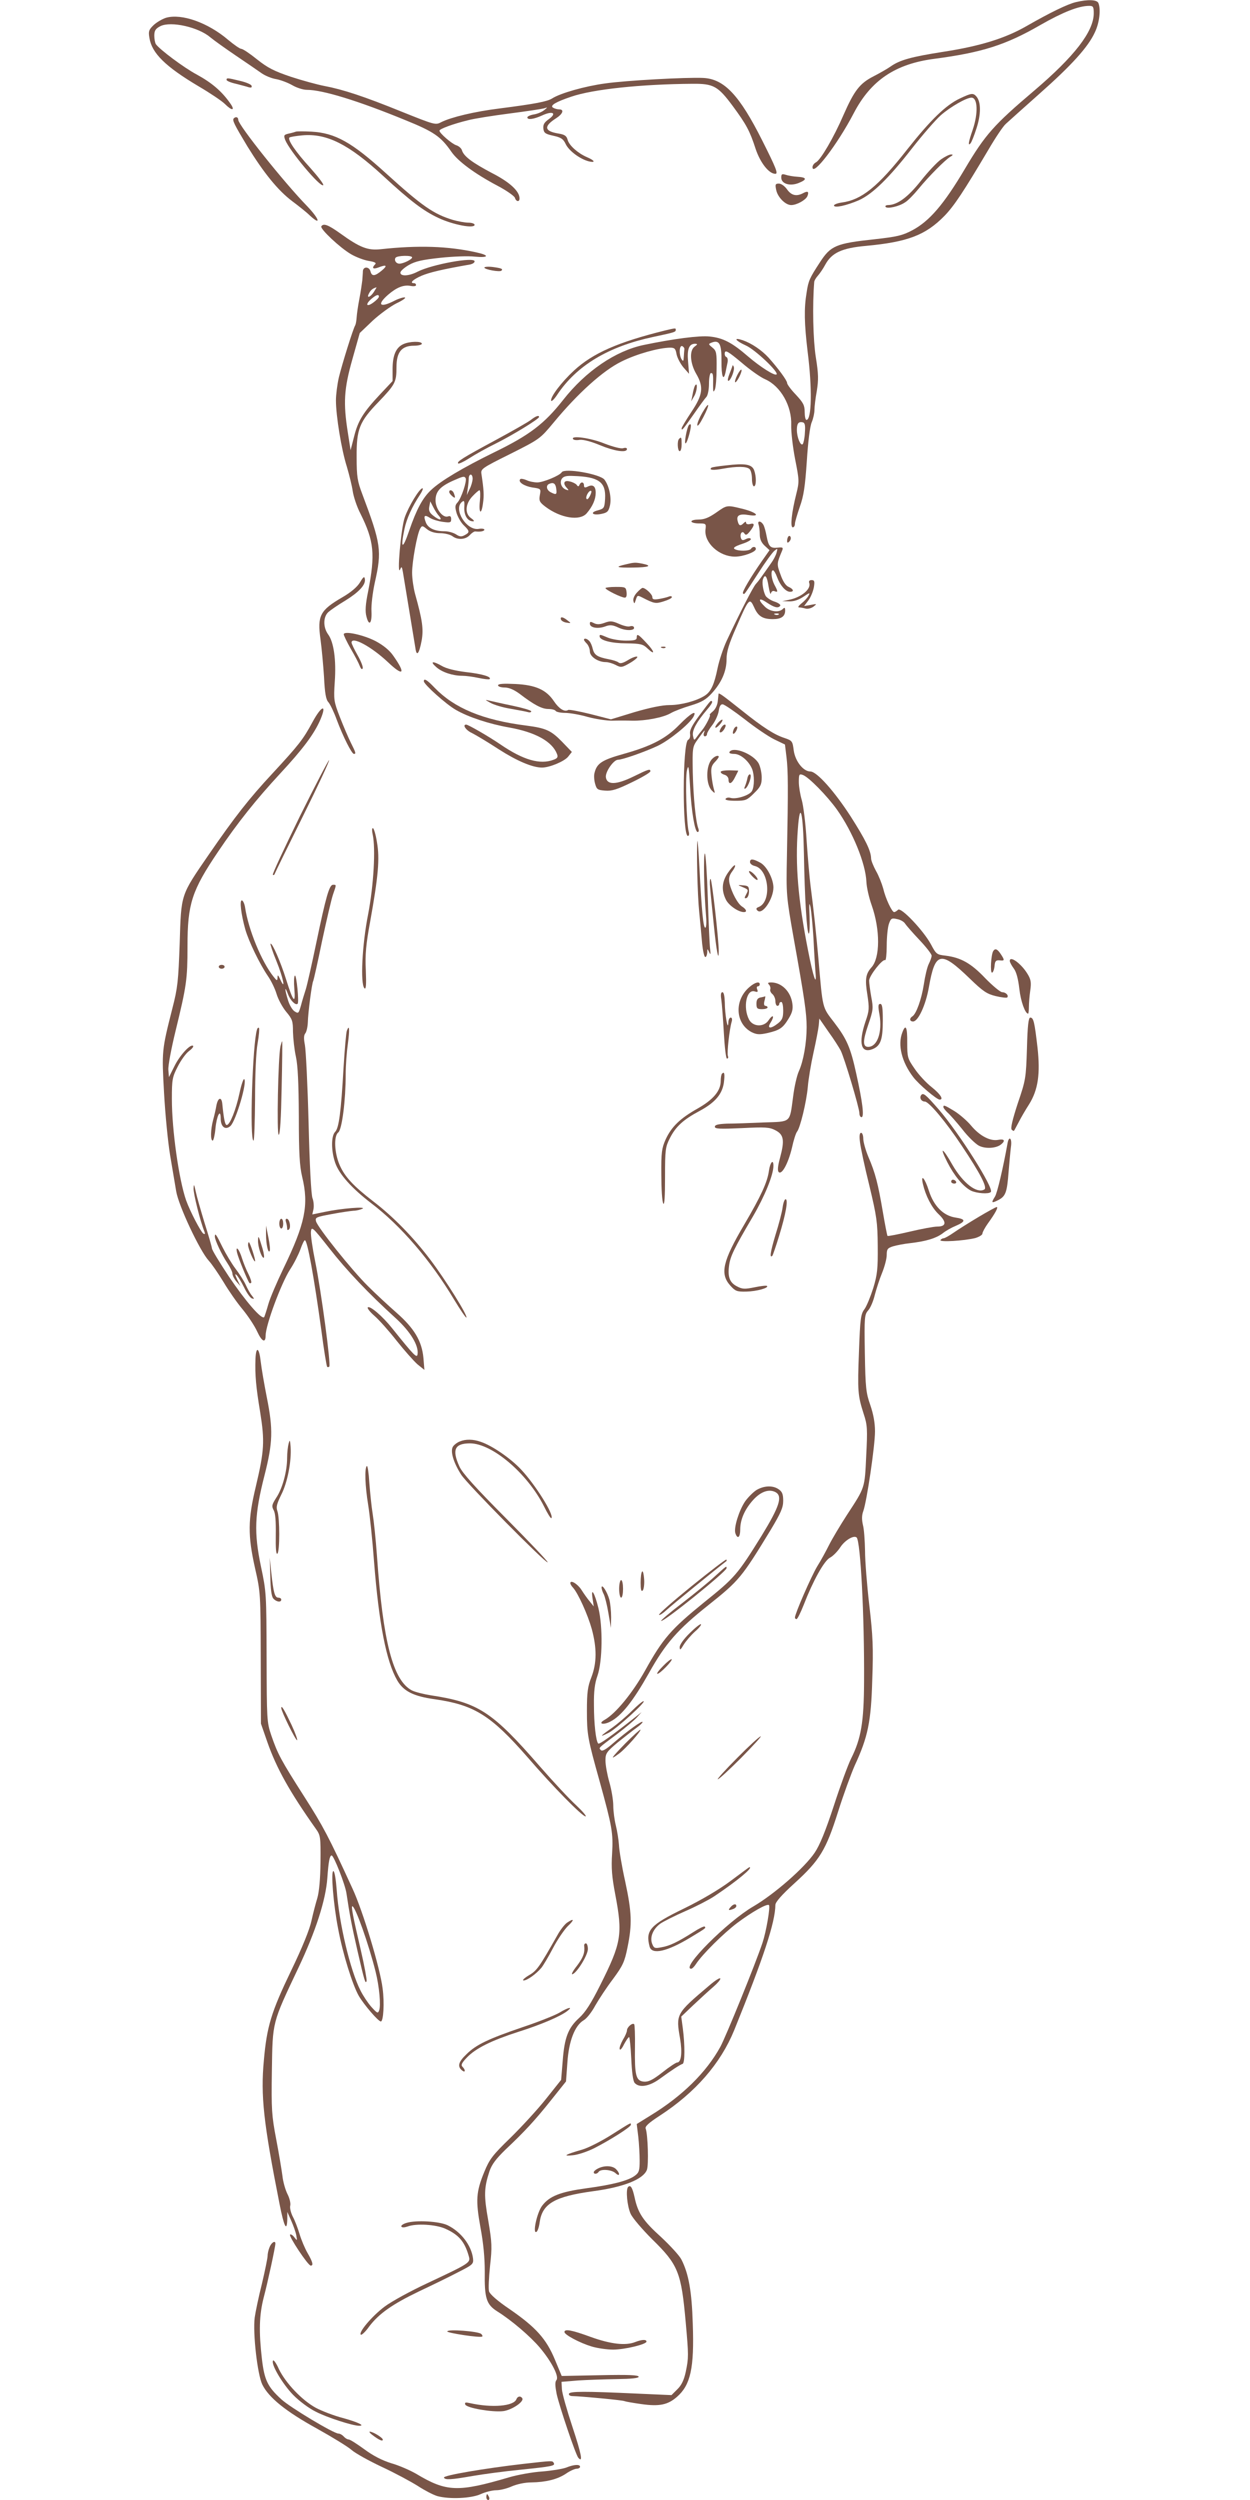 <?xml version="1.0" standalone="no"?>
<!DOCTYPE svg PUBLIC "-//W3C//DTD SVG 20010904//EN"
 "http://www.w3.org/TR/2001/REC-SVG-20010904/DTD/svg10.dtd">
<svg version="1.0" xmlns="http://www.w3.org/2000/svg"
 width="640pt" height="1280pt" viewBox="0 0 640 1280"
 preserveAspectRatio="xMidYMid meet">
<g transform="translate(0,1280) scale(0.1,-0.1)"
fill="#795548" stroke="none">
<path d="M5508 12789 c-42 -10 -131 -53 -253 -123 -108 -62 -236 -102 -424
-131 -166 -26 -224 -42 -272 -76 -17 -12 -56 -34 -87 -50 -70 -36 -98 -72
-153 -197 -50 -116 -117 -230 -141 -243 -10 -5 -18 -16 -18 -25 0 -50 127 115
211 276 88 169 213 253 414 279 243 32 365 71 540 172 117 67 198 99 252 99
20 0 23 -5 23 -38 0 -93 -99 -221 -306 -397 -205 -174 -249 -223 -354 -400
-108 -182 -181 -267 -269 -314 -51 -27 -78 -33 -193 -46 -198 -21 -225 -33
-280 -118 -53 -81 -59 -94 -68 -154 -14 -82 -12 -160 5 -303 24 -188 21 -350
-6 -350 -5 0 -9 18 -9 40 0 35 -7 48 -45 89 -25 26 -45 53 -45 60 0 13 -45 74
-95 130 -35 38 -86 73 -132 89 -51 17 -39 -2 16 -27 46 -20 169 -136 157 -148
-9 -9 -83 38 -146 92 -82 71 -128 95 -196 102 -52 6 -188 -12 -337 -43 -145
-30 -298 -134 -414 -282 -96 -122 -172 -180 -353 -268 -159 -78 -274 -146
-323 -193 -42 -39 -74 -97 -112 -208 -34 -100 -46 -95 -24 9 11 53 39 114 80
176 11 17 17 32 12 32 -15 0 -72 -94 -91 -150 -19 -54 -41 -308 -23 -265 7 17
9 14 14 -15 18 -108 59 -360 64 -389 6 -45 19 -29 32 40 10 58 4 103 -34 239
-8 30 -15 78 -15 108 0 56 25 195 41 225 10 17 11 17 36 -3 16 -13 41 -20 67
-20 23 0 51 -7 62 -15 27 -21 68 -18 89 5 10 11 23 20 29 19 24 -3 46 1 46 9
0 5 -14 7 -30 4 -62 -9 -130 101 -85 138 12 10 14 5 12 -30 -1 -41 19 -71 47
-69 6 0 1 7 -12 16 -33 23 -30 73 7 112 16 17 32 31 36 31 4 0 5 -25 2 -55 -7
-65 8 -75 16 -11 6 39 4 70 -8 149 -4 26 1 30 148 103 151 76 152 77 222 161
124 150 253 266 347 312 78 39 190 70 249 71 23 0 28 -5 33 -34 4 -19 20 -49
35 -67 l29 -33 -5 62 c-6 65 5 92 36 92 14 -1 13 -3 -3 -15 -27 -20 -23 -84 8
-138 40 -68 35 -108 -24 -196 -27 -41 -50 -79 -50 -84 0 -15 7 -6 66 78 27 39
54 76 61 83 7 8 13 37 13 68 0 30 5 54 10 54 11 0 12 -7 11 -65 0 -32 1 -36 9
-20 5 11 9 60 9 108 1 80 -1 91 -21 107 -22 18 -22 19 -4 26 39 15 51 -7 50
-95 -1 -78 10 -107 21 -56 3 14 7 36 10 49 3 13 0 26 -6 28 -6 2 -10 12 -8 22
3 15 18 6 84 -49 44 -38 99 -77 123 -87 79 -35 137 -137 133 -235 -1 -34 8
-112 20 -174 21 -107 22 -114 6 -178 -24 -95 -32 -171 -18 -171 6 0 11 8 11
18 0 9 12 49 25 87 20 56 27 103 36 235 6 96 16 178 25 198 8 19 14 47 14 63
0 16 5 59 12 97 9 57 9 86 -5 173 -14 88 -18 268 -8 387 1 6 9 20 19 31 9 10
27 36 38 57 33 60 85 84 207 95 215 20 306 55 403 154 50 52 97 123 225 339
35 60 75 120 89 132 14 13 91 82 172 154 165 146 250 240 284 315 23 48 31
116 18 149 -7 18 -54 20 -116 5z m-2004 -1777 c-1 -7 -2 -24 -3 -39 -1 -22 -3
-25 -11 -13 -14 22 -13 73 3 68 6 -3 12 -10 11 -16z m617 -427 c-1 -28 -7 -54
-11 -59 -11 -11 -30 35 -30 73 0 32 8 43 29 39 12 -2 15 -15 12 -53z m-1701
-237 c-1 -13 -7 -36 -16 -53 l-14 -30 5 34 c3 18 5 42 5 52 0 11 5 19 10 19 6
0 10 -10 10 -22z m-36 4 c8 -13 -22 -103 -41 -124 -14 -15 -14 -24 -5 -56 7
-21 23 -49 37 -62 30 -29 31 -36 4 -50 -16 -9 -26 -8 -44 4 -14 9 -40 16 -59
16 -51 0 -85 16 -96 46 -13 34 -7 41 22 22 13 -8 42 -17 66 -20 37 -5 42 -4
42 14 0 14 -5 18 -16 14 -26 -10 -64 38 -64 82 0 45 23 71 90 101 52 23 57 24
64 13z m-136 -194 c20 -24 1 -23 -30 2 -19 15 -24 26 -20 46 l5 27 15 -29 c8
-16 21 -37 30 -46z"/>
<path d="M2300 10281 c0 -5 7 -14 15 -21 16 -14 18 -10 9 14 -6 17 -24 22 -24
7z"/>
<path d="M850 12709 c-19 -6 -48 -23 -63 -37 -25 -24 -28 -32 -22 -66 12 -78
82 -147 252 -248 58 -34 119 -75 134 -90 38 -38 55 -35 27 4 -42 60 -93 104
-170 146 -69 37 -191 129 -210 156 -4 6 -8 26 -8 43 0 26 6 36 31 49 54 27
196 -5 257 -58 18 -15 77 -57 130 -93 53 -36 112 -76 130 -89 18 -13 51 -27
75 -31 23 -4 60 -18 83 -31 22 -13 56 -24 75 -24 81 0 263 -56 504 -155 146
-59 182 -84 236 -162 34 -49 119 -112 236 -174 46 -24 85 -52 89 -61 6 -21 24
-24 24 -4 0 37 -49 83 -143 131 -100 53 -143 85 -152 116 -3 10 -16 21 -28 25
-22 6 -87 62 -87 75 0 9 71 35 145 53 33 9 130 24 215 35 85 11 164 23 175 26
20 7 20 6 1 -9 -11 -9 -34 -19 -53 -22 -18 -3 -33 -10 -33 -15 0 -14 32 -10
76 10 54 25 77 12 34 -19 -24 -17 -30 -28 -28 -49 3 -22 10 -27 51 -36 40 -9
51 -16 64 -44 17 -34 72 -75 117 -87 37 -9 32 4 -8 21 -47 20 -93 61 -100 90
-5 19 -15 26 -45 31 -75 12 -79 37 -13 79 34 22 42 45 15 45 -10 0 -24 4 -32
9 -16 11 14 29 94 56 111 38 356 64 621 66 107 1 130 -12 205 -113 70 -95 88
-128 118 -221 24 -71 68 -127 101 -127 15 0 4 29 -67 170 -117 233 -195 316
-303 321 -86 4 -395 -13 -500 -28 -105 -14 -231 -50 -273 -77 -25 -16 -88 -28
-267 -51 -130 -16 -251 -45 -302 -71 -28 -15 -34 -13 -201 54 -192 78 -301
114 -397 132 -36 7 -113 28 -171 47 -86 29 -119 46 -173 89 -37 30 -73 54 -81
54 -7 0 -37 21 -67 46 -103 88 -238 136 -318 113z"/>
<path d="M1160 12391 c0 -5 21 -14 48 -20 26 -7 55 -14 66 -18 12 -3 17 -1 14
8 -2 7 -29 18 -59 25 -66 16 -69 16 -69 5z"/>
<path d="M4915 12296 c-71 -33 -150 -109 -270 -261 -150 -191 -234 -259 -336
-272 -21 -3 -39 -10 -39 -15 0 -15 66 0 128 27 70 32 153 113 272 266 54 69
120 145 147 169 49 43 131 90 157 90 32 0 35 -80 6 -165 -22 -63 -25 -85 -11
-69 5 5 19 40 31 78 23 71 23 133 0 161 -17 20 -26 19 -85 -9z"/>
<path d="M1197 12194 c-9 -9 2 -31 70 -144 84 -136 156 -225 229 -280 32 -24
74 -57 91 -74 59 -54 48 -17 -13 47 -120 123 -354 417 -354 443 0 14 -12 19
-23 8z"/>
<path d="M1515 12126 c-5 -2 -22 -7 -37 -10 -25 -6 -26 -9 -18 -32 22 -56 181
-246 195 -232 4 4 -26 43 -66 88 -75 82 -118 145 -107 156 4 3 33 8 66 11 125
11 237 -45 414 -208 141 -130 206 -179 283 -215 74 -35 185 -56 185 -35 0 6
-15 11 -32 11 -18 0 -54 7 -79 14 -99 30 -158 71 -342 238 -176 160 -260 207
-382 214 -38 2 -74 2 -80 0z"/>
<path d="M4818 11984 c-20 -14 -67 -64 -104 -111 -66 -83 -119 -122 -167 -123
-10 0 -16 -4 -13 -9 8 -12 70 2 100 23 14 8 44 39 68 68 54 66 137 149 163
165 15 9 16 12 5 12 -8 1 -32 -11 -52 -25z"/>
<path d="M4000 11891 c0 -32 44 -46 89 -28 45 18 42 29 -6 32 -21 1 -48 6 -60
10 -19 6 -23 4 -23 -14z"/>
<path d="M3974 11828 c7 -37 47 -78 77 -78 28 0 75 26 83 46 9 23 2 28 -22 15
-34 -18 -60 -12 -82 19 -12 17 -30 30 -42 30 -18 0 -20 -4 -14 -32z"/>
<path d="M1645 11641 c-7 -13 96 -110 153 -143 26 -15 66 -30 90 -34 31 -5 40
-10 33 -17 -19 -19 -12 -27 15 -17 43 17 50 11 19 -15 -36 -30 -51 -31 -58 -5
-6 25 -36 27 -39 3 0 -10 -2 -31 -3 -48 -2 -16 -8 -59 -15 -95 -7 -36 -13 -78
-14 -95 -1 -16 -4 -34 -7 -40 -11 -17 -68 -201 -84 -267 -8 -35 -15 -88 -15
-118 0 -79 28 -252 56 -340 12 -41 26 -97 30 -125 4 -27 21 -80 40 -116 69
-139 76 -207 39 -396 -14 -68 -16 -103 -9 -129 13 -53 29 -37 26 26 -2 31 6
96 17 147 37 163 32 198 -64 453 -25 66 -29 89 -29 190 -1 143 14 181 113 283
85 89 91 101 91 177 0 77 26 110 90 110 22 0 40 5 40 10 0 14 -63 13 -95 -2
-38 -17 -55 -58 -55 -128 l0 -61 -64 -68 c-86 -92 -113 -135 -133 -216 l-18
-70 -14 90 c-24 152 -20 223 23 375 l38 135 66 63 c37 34 92 74 122 89 30 14
50 28 43 30 -6 2 -30 -5 -52 -16 -75 -39 -94 -23 -35 29 45 39 81 53 117 46
15 -3 27 -1 27 4 0 6 -4 10 -10 10 -25 0 -6 19 38 38 40 17 106 33 250 58 12
3 22 9 22 16 0 24 -217 -15 -292 -53 -44 -23 -88 -25 -88 -5 0 8 19 25 43 39
33 19 68 27 161 37 65 7 145 10 177 6 73 -7 77 7 7 22 -144 32 -296 37 -489
16 -66 -7 -106 8 -207 81 -63 45 -86 53 -97 36z m465 -159 c0 -10 -45 -32 -65
-32 -17 0 -28 17 -20 30 7 12 85 14 85 2z m-196 -177 c-19 -29 -40 -34 -24 -6
8 16 19 25 38 30 1 1 -5 -10 -14 -24z m26 -24 c0 -5 -13 -19 -30 -31 -35 -25
-41 -8 -7 21 24 20 37 24 37 10z"/>
<path d="M2480 11430 c0 -10 79 -24 87 -16 10 9 1 13 -44 19 -24 3 -43 1 -43
-3z"/>
<path d="M3405 11108 c-242 -60 -369 -116 -466 -205 -65 -60 -123 -137 -117
-155 2 -5 16 8 31 31 99 149 261 247 492 296 108 23 115 25 115 36 0 10 0 10
-55 -3z"/>
<path d="M3751 10929 c-1 -4 -8 -23 -16 -43 -8 -20 -11 -36 -6 -36 12 0 34 56
28 72 -3 7 -6 10 -6 7z"/>
<path d="M3775 10880 c-9 -18 -14 -34 -11 -37 2 -3 12 9 21 27 9 18 14 34 11
37 -2 3 -12 -9 -21 -27z"/>
<path d="M3558 10825 c-3 -5 -9 -26 -12 -45 l-7 -35 16 28 c15 26 18 76 3 52z"/>
<path d="M3596 10687 c-14 -24 -26 -52 -26 -63 1 -11 14 7 31 40 36 69 32 87
-5 23z"/>
<path d="M2718 10650 c-14 -11 -95 -57 -180 -103 -169 -91 -201 -111 -192
-120 3 -3 29 9 57 27 29 19 90 53 137 76 86 43 220 125 220 135 0 11 -18 4
-42 -15z"/>
<path d="M3526 10622 c-10 -17 -24 -92 -16 -92 9 0 33 90 26 97 -2 2 -7 0 -10
-5z"/>
<path d="M2934 10552 c3 -5 18 -7 34 -4 18 2 57 -8 103 -27 74 -31 139 -41
139 -20 0 6 -8 8 -20 4 -11 -3 -51 7 -95 24 -71 29 -174 43 -161 23z"/>
<path d="M3477 10553 c-11 -10 -8 -63 3 -63 6 0 10 16 10 35 0 36 -2 40 -13
28z"/>
<path d="M3716 10417 c-38 -4 -72 -9 -74 -12 -13 -12 9 -14 58 -5 71 13 123
13 138 -2 7 -7 12 -29 12 -50 0 -21 5 -38 10 -38 13 0 13 51 1 83 -12 30 -46
36 -145 24z"/>
<path d="M2876 10382 c-10 -17 -95 -52 -125 -52 -17 0 -42 5 -56 12 -14 6 -28
8 -31 5 -14 -14 19 -36 62 -43 44 -6 44 -7 38 -39 -5 -29 -2 -36 28 -59 78
-59 177 -75 212 -34 30 35 46 71 46 105 0 34 -15 45 -42 31 -13 -6 -18 -5 -18
7 0 18 -16 20 -23 3 -4 -10 -8 -10 -14 -1 -4 6 -21 15 -36 18 -30 8 -37 -10
-14 -34 10 -11 9 -13 -2 -9 -25 7 -37 36 -25 56 9 13 23 17 60 15 130 -4 167
-31 162 -117 -3 -47 -5 -50 -37 -59 -44 -11 -27 -28 19 -18 29 6 36 12 43 43
9 39 -4 100 -28 132 -22 29 -205 61 -219 38z m-28 -85 c4 -30 0 -32 -29 -17
-22 12 -25 36 -6 43 21 9 32 1 35 -26z m171 -39 c-8 -14 -14 -18 -17 -10 -4
13 17 46 25 38 3 -2 -1 -15 -8 -28z"/>
<path d="M3666 10175 c-36 -25 -60 -35 -88 -35 -21 0 -38 -4 -38 -10 0 -5 17
-10 38 -10 37 0 38 -1 34 -32 -7 -67 70 -138 151 -138 43 0 107 24 107 39 0
14 -17 14 -25 1 -8 -12 -65 -13 -84 -1 -9 6 2 14 38 26 28 9 49 21 45 26 -3 5
-13 5 -25 -1 -15 -8 -21 -7 -25 4 -8 22 6 42 17 25 7 -11 13 -9 29 11 25 32
25 44 0 37 -11 -3 -20 0 -20 6 0 8 -4 7 -12 -1 -17 -17 -25 -15 -31 10 -8 29
9 39 56 31 63 -10 42 13 -28 31 -85 21 -82 21 -139 -19z"/>
<path d="M3884 10114 c3 -9 6 -31 6 -50 0 -24 8 -42 25 -58 l25 -23 -38 -54
c-60 -86 -104 -161 -98 -167 8 -7 2 -14 78 103 35 55 73 107 83 115 17 14 17
13 11 -10 -4 -14 -16 -37 -27 -52 -49 -70 -65 -93 -79 -108 -14 -15 -81 -145
-150 -292 -17 -37 -38 -100 -46 -139 -17 -84 -34 -121 -66 -141 -42 -27 -121
-48 -180 -48 -38 0 -100 -13 -179 -36 l-121 -37 -105 27 c-57 14 -109 24 -114
21 -18 -12 -47 6 -73 45 -39 58 -93 83 -198 88 -61 3 -88 1 -88 -7 0 -6 15
-11 33 -11 23 0 48 -11 77 -32 73 -56 114 -78 147 -78 17 0 35 -4 38 -10 3 -5
25 -10 48 -10 23 0 76 -9 117 -21 41 -11 97 -19 124 -19 28 1 75 1 104 0 67
-1 158 16 197 39 17 10 62 27 102 39 56 17 78 30 108 63 50 55 75 113 75 174
0 39 12 78 50 164 64 148 68 152 91 102 20 -46 44 -61 96 -61 43 0 63 14 63
44 0 16 -3 17 -12 8 -20 -20 -67 -14 -93 13 -37 36 -30 48 11 20 39 -26 59
-31 69 -16 3 5 -11 15 -30 21 -19 6 -39 20 -45 29 -13 25 -20 70 -13 87 10 27
20 14 28 -38 5 -29 10 -45 12 -36 3 10 10 15 19 11 18 -7 18 -2 -1 33 -16 31
-20 74 -7 74 4 0 14 -16 21 -36 15 -41 44 -74 66 -74 22 0 18 14 -7 25 -15 6
-30 29 -42 64 -20 54 -19 56 9 123 6 15 2 17 -24 14 -37 -4 -46 6 -56 59 -4
22 -11 48 -16 57 -12 22 -33 24 -25 2z m103 -460 c-3 -3 -12 -4 -19 -1 -8 3
-5 6 6 6 11 1 17 -2 13 -5z"/>
<path d="M4037 10054 c-4 -4 -7 -14 -7 -23 0 -11 3 -12 11 -4 6 6 10 16 7 23
-2 6 -7 8 -11 4z"/>
<path d="M3202 9910 c-56 -13 -46 -17 38 -16 83 1 103 9 49 20 -36 7 -42 7
-87 -4z"/>
<path d="M1843 9818 c-14 -23 -45 -50 -90 -76 -115 -67 -129 -94 -112 -216 6
-44 14 -131 18 -192 4 -84 10 -117 23 -130 9 -11 28 -50 42 -89 33 -88 77
-175 88 -175 12 0 10 6 -16 58 -13 26 -38 85 -56 131 -31 80 -32 88 -26 180 8
112 -5 204 -34 243 -26 36 -26 89 1 114 11 10 50 37 87 59 71 44 106 82 100
111 -2 15 -8 11 -25 -18z"/>
<path d="M4143 9816 c12 -31 -39 -74 -103 -87 l-35 -7 36 -1 c24 -1 49 8 73
24 31 21 35 22 26 6 -5 -11 -22 -29 -36 -40 -15 -12 -21 -21 -13 -21 8 0 23
-3 34 -6 11 -3 29 2 40 10 19 15 18 15 -14 9 l-34 -6 22 29 c12 16 24 46 28
67 5 31 3 37 -12 37 -10 0 -15 -5 -12 -14z"/>
<path d="M3100 9789 c0 -9 82 -49 99 -49 8 0 11 10 9 28 -3 26 -6 27 -55 27
-29 0 -53 -3 -53 -6z"/>
<path d="M3261 9766 c-13 -14 -21 -32 -18 -43 4 -16 6 -15 12 5 8 25 9 25 33
13 62 -32 69 -33 110 -20 23 7 42 16 42 22 0 5 -8 6 -17 2 -10 -4 -33 -9 -50
-12 -26 -4 -33 -2 -33 10 0 14 -35 47 -50 47 -4 0 -17 -11 -29 -24z"/>
<path d="M2872 9628 c3 -7 15 -14 29 -16 24 -4 24 -3 4 12 -24 19 -38 20 -33
4z"/>
<path d="M3020 9607 c0 -21 40 -28 77 -15 26 10 39 9 71 -6 39 -18 88 -15 77
4 -3 5 -12 6 -21 3 -8 -3 -33 3 -55 13 -34 15 -45 16 -74 5 -25 -9 -40 -9 -55
-1 -16 8 -20 8 -20 -3z"/>
<path d="M1760 9552 c0 -5 16 -39 36 -74 20 -34 41 -74 46 -88 6 -15 12 -20
15 -12 3 7 -9 37 -26 67 -17 30 -31 59 -31 65 0 34 101 -20 187 -101 79 -75
92 -59 27 33 -19 28 -51 54 -90 75 -61 32 -164 55 -164 35z"/>
<path d="M3070 9542 c0 -20 60 -36 137 -36 72 -1 85 -4 107 -25 42 -40 39 -18
-4 27 -43 46 -50 50 -50 27 0 -12 -13 -15 -55 -15 -31 0 -72 7 -92 15 -41 17
-43 18 -43 7z"/>
<path d="M2990 9524 c0 -3 7 -12 15 -20 8 -9 15 -26 15 -39 0 -27 42 -55 82
-55 13 0 36 -7 51 -15 27 -14 32 -13 75 12 25 15 40 29 34 31 -7 2 -28 -6 -47
-18 -25 -15 -39 -19 -48 -12 -7 6 -30 13 -52 17 -56 11 -72 21 -80 52 -3 15
-11 34 -17 40 -11 13 -28 18 -28 7z"/>
<path d="M3388 9483 c7 -3 16 -2 19 1 4 3 -2 6 -13 5 -11 0 -14 -3 -6 -6z"/>
<path d="M2233 9385 c30 -27 85 -45 134 -45 18 0 55 -5 83 -11 28 -6 54 -9 57
-6 11 12 -40 27 -122 36 -55 7 -100 18 -122 31 -47 27 -64 25 -30 -5z"/>
<path d="M2170 9312 c0 -16 114 -118 163 -146 63 -37 172 -73 275 -91 134 -24
220 -72 244 -136 6 -15 2 -22 -18 -29 -68 -26 -154 -2 -271 78 -63 43 -166
102 -176 102 -21 0 -2 -29 29 -43 20 -10 82 -47 137 -83 95 -61 174 -94 222
-94 39 0 115 32 134 56 l19 24 -52 54 c-55 56 -81 68 -181 81 -222 28 -369 89
-470 194 -38 40 -55 50 -55 33z"/>
<path d="M3679 9248 c0 -2 -2 -19 -4 -38 -2 -20 -12 -41 -25 -52 -12 -10 -19
-18 -16 -18 8 0 -20 -55 -39 -78 -8 -9 -21 -26 -28 -36 -13 -18 -14 -18 -19 7
-5 28 18 70 74 136 16 18 27 36 24 39 -7 7 -3 12 -66 -72 -37 -50 -50 -76 -47
-93 2 -14 -1 -27 -10 -31 -29 -17 -30 -492 -1 -492 6 0 8 10 4 23 -11 42 -18
272 -9 312 8 34 10 23 16 -80 7 -133 25 -235 39 -235 6 0 7 8 4 17 -14 34 -26
163 -29 288 -2 128 -2 131 26 170 35 49 40 54 31 32 -3 -10 -1 -17 5 -17 6 0
11 5 11 12 0 6 12 27 28 47 15 20 29 52 32 71 3 23 10 35 20 34 9 -1 59 -35
112 -76 53 -42 121 -88 151 -103 l56 -27 8 -66 c8 -68 9 -151 2 -507 -4 -195
-3 -205 34 -415 56 -312 67 -387 67 -459 0 -79 -16 -173 -40 -226 -10 -22 -23
-79 -29 -128 -19 -139 -7 -129 -152 -134 -68 -3 -152 -6 -187 -6 -45 -2 -62
-6 -62 -16 0 -11 25 -12 138 -7 121 6 141 5 172 -11 43 -22 48 -51 24 -140
-12 -44 -14 -67 -7 -74 16 -16 49 45 68 125 8 38 20 75 26 82 16 20 48 151 55
229 3 38 16 117 29 175 13 58 25 121 27 140 l3 35 47 -68 c27 -37 54 -80 62
-95 19 -37 96 -295 96 -321 0 -12 5 -21 11 -21 15 0 5 79 -27 223 -29 133 -48
177 -113 262 -62 81 -58 64 -81 330 -11 124 -24 248 -40 370 -5 39 -14 142
-20 230 -5 88 -17 182 -25 209 -8 27 -15 69 -15 92 0 40 2 43 21 36 30 -11
124 -107 174 -177 81 -114 147 -276 151 -370 1 -27 13 -81 27 -120 44 -125 44
-270 -2 -319 -29 -33 -33 -61 -20 -140 10 -68 10 -80 -10 -137 -37 -111 -23
-165 38 -140 40 17 51 49 51 146 0 65 -3 85 -13 85 -11 0 -12 -11 -4 -55 15
-90 -11 -165 -58 -165 -28 0 -28 30 0 112 26 76 27 86 16 143 -6 34 -11 72
-11 84 0 25 69 113 82 105 4 -3 8 30 8 74 0 43 5 93 11 111 10 29 14 32 43 25
17 -3 35 -14 40 -23 5 -8 38 -46 73 -83 35 -37 63 -73 63 -81 0 -8 -7 -27 -15
-43 -8 -16 -19 -63 -25 -104 -12 -77 -39 -152 -59 -164 -16 -10 -14 -26 4 -26
26 0 65 84 81 176 32 182 60 188 209 44 68 -66 88 -79 133 -90 29 -7 56 -10
59 -7 9 10 -7 27 -26 27 -9 0 -48 32 -86 71 -73 77 -125 106 -203 116 -46 5
-49 8 -75 57 -39 72 -154 193 -169 178 -7 -7 -16 -12 -20 -12 -11 0 -44 69
-56 121 -7 25 -23 66 -37 90 -13 24 -25 53 -25 64 -1 40 -29 96 -104 214 -84
130 -174 231 -207 231 -36 0 -77 52 -85 107 -6 48 -8 51 -46 64 -53 17 -111
54 -222 143 -92 73 -115 90 -117 84z m437 -818 c4 -229 15 -410 25 -410 4 0 6
39 4 88 -3 66 -2 77 5 47 4 -22 11 -94 15 -160 3 -66 8 -142 10 -170 8 -85
-11 -29 -38 110 -51 259 -66 438 -52 620 11 152 27 88 31 -125z"/>
<path d="M2510 9202 c19 -11 67 -25 105 -31 39 -7 78 -14 88 -17 9 -3 17 -1
17 4 0 5 -44 18 -97 29 -54 11 -109 24 -123 27 -18 5 -15 2 10 -12z"/>
<path d="M1600 9103 c-48 -89 -70 -117 -205 -263 -120 -129 -192 -221 -325
-414 -147 -214 -142 -200 -150 -456 -7 -193 -10 -227 -38 -335 -54 -213 -54
-217 -42 -432 6 -109 20 -252 31 -318 11 -66 25 -149 31 -184 12 -74 121 -306
167 -356 15 -16 49 -66 76 -110 26 -44 70 -107 98 -140 27 -33 61 -84 74 -113
24 -52 43 -60 43 -20 0 53 80 268 125 338 20 30 43 76 53 103 9 26 19 47 23
47 13 0 47 -191 84 -459 13 -101 27 -186 30 -189 3 -3 8 -2 11 1 9 9 -41 384
-72 537 -14 68 -24 138 -22 154 3 28 8 24 93 -84 89 -114 202 -233 343 -361
74 -68 116 -138 110 -182 -3 -23 -16 -10 -130 132 -49 62 -115 118 -125 107
-4 -4 12 -24 35 -44 23 -20 74 -77 113 -127 39 -49 87 -103 106 -120 l36 -29
-5 61 c-8 87 -47 152 -138 232 -41 36 -107 97 -146 136 -84 83 -258 301 -266
332 -5 20 0 22 81 37 47 9 97 16 111 17 14 0 34 5 45 10 27 13 -110 2 -193
-16 l-63 -13 6 27 c3 15 1 41 -5 56 -7 18 -15 174 -20 385 -5 195 -14 375 -19
400 -6 31 -6 49 2 59 6 7 12 32 13 55 1 50 21 204 28 214 2 4 23 96 45 204 23
107 48 215 56 238 18 52 18 50 0 50 -19 0 -36 -60 -86 -299 -22 -106 -46 -212
-53 -235 -7 -22 -19 -60 -25 -84 -12 -41 -13 -43 -33 -30 -12 8 -27 34 -34 59
-17 55 -17 76 0 30 12 -33 40 -61 50 -50 8 8 -6 149 -14 144 -5 -3 -6 -33 -3
-68 7 -82 -6 -67 -42 48 -27 87 -72 191 -80 183 -2 -2 11 -42 30 -88 34 -83
50 -160 20 -95 -11 24 -14 26 -14 10 -1 -18 -3 -18 -21 5 -61 77 -128 240
-145 353 -3 20 -11 37 -17 37 -12 0 -4 -70 18 -149 18 -62 73 -176 116 -239
16 -23 36 -64 44 -91 8 -27 30 -68 49 -91 32 -38 35 -48 35 -103 1 -34 7 -91
15 -127 10 -46 14 -136 15 -305 0 -190 4 -255 17 -310 35 -145 16 -239 -97
-472 -32 -67 -67 -148 -76 -180 -9 -32 -19 -62 -21 -66 -11 -18 -97 82 -181
207 -47 71 -87 136 -87 145 -1 9 -18 68 -38 131 -19 63 -40 135 -45 160 -8 38
-10 40 -11 15 -1 -27 35 -171 55 -219 5 -14 4 -17 -5 -12 -13 9 -67 112 -88
170 -37 106 -73 360 -73 519 0 99 2 112 30 166 16 32 42 68 57 79 15 11 25 23
22 27 -13 12 -67 -46 -95 -102 l-29 -58 -3 37 c-2 20 15 110 37 200 56 230 61
263 61 433 0 218 22 285 157 485 99 147 194 266 318 400 115 124 174 202 206
277 34 81 5 71 -41 -14z"/>
<path d="M3478 9089 c-69 -71 -143 -109 -285 -149 -111 -31 -137 -48 -149 -97
-4 -13 -2 -39 3 -56 8 -29 13 -32 51 -35 35 -3 62 6 138 43 52 25 94 50 94 56
0 14 -10 11 -87 -27 -88 -43 -136 -44 -141 -3 -3 28 40 89 62 89 23 0 139 41
203 71 61 29 164 113 184 150 19 37 -15 17 -73 -42z"/>
<path d="M3676 9099 c-23 -27 -15 -35 9 -9 10 11 16 22 14 25 -3 2 -13 -5 -23
-16z"/>
<path d="M3690 9070 c-7 -13 -7 -20 -1 -20 6 0 15 9 21 20 7 13 7 20 1 20 -6
0 -15 -9 -21 -20z"/>
<path d="M3756 9064 c-10 -25 1 -29 14 -5 6 12 7 21 1 21 -5 0 -12 -7 -15 -16z"/>
<path d="M3735 8950 c-4 -6 6 -10 24 -10 32 0 75 -36 92 -78 12 -31 12 -89 -1
-112 -12 -22 -81 -44 -110 -35 -10 3 -21 1 -25 -5 -4 -6 14 -10 51 -10 52 0
59 3 95 39 33 32 39 45 39 80 0 23 -7 55 -15 71 -25 48 -131 91 -150 60z"/>
<path d="M3646 8914 c-33 -33 -33 -132 0 -163 15 -15 16 -14 9 9 -4 14 -10 45
-12 70 -4 36 0 50 16 67 12 12 21 25 21 28 0 10 -19 5 -34 -11z"/>
<path d="M1535 8620 c-79 -162 -142 -296 -138 -299 3 -3 8 -1 10 6 2 6 67 139
144 294 77 155 137 284 134 287 -2 3 -70 -127 -150 -288z"/>
<path d="M3690 8848 c0 -6 9 -12 20 -15 11 -3 20 -14 20 -24 0 -29 17 -23 34
13 9 17 16 32 16 32 0 1 -20 1 -45 2 -25 0 -45 -3 -45 -8z"/>
<path d="M3827 8817 c-2 -12 -8 -31 -12 -41 -6 -13 -5 -17 2 -13 15 10 34 65
24 72 -5 2 -11 -5 -14 -18z"/>
<path d="M1908 8528 c16 -73 5 -261 -23 -408 -31 -155 -41 -358 -19 -380 8 -8
10 18 7 92 -4 81 1 134 22 248 42 234 50 324 35 408 -6 39 -16 72 -21 72 -5 0
-5 -15 -1 -32z"/>
<path d="M3571 8495 c-6 -28 0 -282 9 -365 5 -52 12 -125 15 -162 4 -38 11
-68 16 -68 5 0 9 10 10 23 0 21 1 21 10 2 7 -16 8 -12 5 15 -3 19 -8 137 -12
263 -4 125 -11 227 -15 227 -8 0 -5 -188 6 -322 3 -32 1 -58 -4 -58 -10 0 -18
80 -30 310 -4 80 -9 141 -10 135z"/>
<path d="M3840 8386 c0 -8 11 -17 25 -20 73 -18 87 -184 19 -210 -13 -5 -14
-10 -6 -18 25 -25 82 59 82 119 -1 45 -35 110 -69 127 -37 20 -51 20 -51 2z"/>
<path d="M3726 8330 c-30 -45 -33 -87 -10 -135 14 -30 64 -65 93 -65 17 0 13
14 -9 28 -23 14 -54 73 -65 119 -5 25 -2 40 15 63 12 16 17 30 12 30 -5 0 -21
-18 -36 -40z"/>
<path d="M3850 8315 c13 -14 26 -23 28 -20 7 7 -29 45 -41 45 -6 0 0 -11 13
-25z"/>
<path d="M3636 8253 c2 -27 11 -113 19 -192 13 -130 25 -192 25 -130 0 57 -35
369 -42 369 -4 0 -5 -21 -2 -47z"/>
<path d="M3800 8259 c33 -14 33 -14 20 -39 -10 -18 -9 -21 2 -18 7 3 13 18 13
34 0 25 -4 29 -30 31 -29 3 -30 2 -5 -8z"/>
<path d="M5085 7930 c-11 -19 -16 -110 -6 -110 5 0 11 15 13 33 2 26 7 32 26
30 26 -3 27 0 6 32 -18 27 -29 31 -39 15z"/>
<path d="M5170 7880 c0 -6 9 -23 20 -38 14 -18 23 -54 29 -105 7 -64 30 -127
45 -127 2 0 4 16 4 35 0 19 3 57 7 84 6 42 3 57 -15 86 -32 52 -90 94 -90 65z"/>
<path d="M1120 7850 c0 -5 7 -10 15 -10 8 0 15 5 15 10 0 6 -7 10 -15 10 -8 0
-15 -4 -15 -10z"/>
<path d="M3838 7747 c-80 -67 -74 -188 11 -232 25 -12 39 -13 77 -5 65 15 81
25 110 72 20 32 25 50 21 79 -8 62 -55 109 -109 109 -16 0 -19 -3 -11 -11 6
-6 9 -17 7 -24 -3 -6 2 -18 11 -25 8 -7 15 -23 15 -36 0 -13 5 -24 10 -24 6 0
10 5 10 10 0 6 5 10 10 10 6 0 10 -20 10 -44 0 -36 -5 -48 -26 -65 -39 -31
-59 -28 -38 4 9 14 14 28 11 31 -3 3 -13 -6 -22 -20 -24 -36 -80 -34 -100 4
-32 62 -13 157 29 144 15 -5 18 -3 13 10 -4 9 -2 16 3 16 6 0 10 5 10 10 0 17
-24 11 -52 -13z"/>
<path d="M3693 7683 c3 -21 9 -98 13 -170 4 -74 11 -133 16 -133 6 0 8 6 5 13
-6 15 8 138 19 175 4 13 2 22 -5 22 -6 0 -12 -12 -12 -27 -2 -46 -18 44 -18
105 -1 31 -5 52 -12 52 -8 0 -10 -13 -6 -37z"/>
<path d="M3894 7693 c-15 -3 -21 -12 -21 -32 0 -24 4 -28 29 -28 15 0 28 4 28
9 0 4 -5 8 -11 8 -7 0 -9 10 -5 25 4 14 5 24 4 24 -2 -1 -12 -4 -24 -6z"/>
<path d="M5258 7433 c-5 -153 -6 -162 -47 -282 -27 -83 -38 -128 -31 -135 5
-5 11 -8 12 -5 2 2 12 22 24 44 11 22 35 63 53 91 46 74 58 155 43 291 -15
129 -20 153 -37 153 -9 0 -14 -40 -17 -157z"/>
<path d="M1316 7529 c-23 -68 -39 -569 -18 -569 4 0 7 96 8 213 0 127 5 241
13 285 7 40 10 76 7 79 -3 3 -8 0 -10 -8z"/>
<path d="M1776 7523 c-4 -9 -11 -94 -17 -188 -13 -231 -24 -311 -43 -330 -21
-21 -21 -97 0 -158 20 -59 85 -131 184 -207 153 -116 306 -295 425 -494 32
-53 60 -94 63 -92 8 9 -106 192 -183 294 -89 118 -192 223 -294 301 -101 78
-146 126 -172 186 -27 62 -31 149 -7 167 19 15 38 163 38 298 0 43 5 113 11
155 10 75 8 103 -5 68z"/>
<path d="M4620 7514 c-25 -64 -3 -152 56 -229 28 -37 120 -115 135 -115 22 0
4 28 -41 64 -27 21 -67 64 -87 94 -36 52 -38 58 -38 133 1 81 -8 99 -25 53z"/>
<path d="M1436 7443 c-12 -54 -20 -453 -9 -453 7 0 12 84 15 238 3 130 4 238
3 240 -2 2 -5 -10 -9 -25z"/>
<path d="M3697 7303 c-4 -3 -7 -21 -7 -38 0 -50 -38 -95 -117 -140 -91 -51
-135 -94 -165 -159 -20 -45 -23 -66 -22 -181 0 -71 4 -138 10 -147 6 -11 9 34
9 135 0 142 2 155 25 200 30 59 68 94 150 138 79 42 117 85 126 144 6 46 3 61
-9 48z"/>
<path d="M1226 7202 c-18 -84 -49 -162 -65 -162 -9 0 -15 29 -23 110 -4 36
-22 31 -30 -10 -3 -19 -11 -53 -17 -75 -13 -49 -14 -105 -2 -105 4 0 11 28 14
61 6 66 27 107 27 52 0 -43 24 -61 50 -38 28 26 88 229 70 240 -4 2 -15 -30
-24 -73z"/>
<path d="M4715 7191 c-8 -14 3 -31 20 -31 21 0 109 -105 189 -226 95 -142 132
-214 116 -224 -38 -23 -109 32 -163 125 -50 89 -70 100 -27 15 35 -69 81 -125
121 -146 29 -14 91 -19 102 -7 18 17 -163 303 -267 423 -69 79 -80 88 -91 71z"/>
<path d="M4830 7132 c0 -5 10 -17 21 -28 12 -10 46 -49 76 -86 29 -38 68 -75
85 -84 33 -17 89 -14 114 7 23 19 16 29 -15 23 -41 -8 -95 20 -139 73 -20 24
-58 57 -85 74 -51 31 -57 33 -57 21z"/>
<path d="M4403 6953 c3 -27 24 -127 48 -223 38 -159 42 -187 43 -310 1 -116
-2 -146 -23 -215 -14 -44 -34 -93 -45 -108 -19 -25 -22 -49 -28 -215 -8 -205
-6 -227 24 -321 19 -57 20 -78 13 -215 -8 -168 -5 -159 -99 -303 -35 -54 -76
-123 -91 -153 -15 -30 -42 -80 -61 -110 -30 -50 -114 -242 -114 -262 0 -4 4
-8 8 -8 5 0 21 33 37 73 47 122 105 227 135 242 14 7 39 32 53 54 24 36 69 62
83 49 20 -20 40 -403 38 -738 -1 -207 -15 -291 -66 -393 -16 -32 -56 -141 -89
-243 -42 -128 -72 -202 -98 -240 -52 -77 -205 -211 -314 -275 -133 -77 -374
-319 -318 -319 5 0 16 11 25 25 32 49 140 156 210 209 76 57 154 101 163 92 8
-8 -14 -136 -33 -193 -36 -108 -188 -482 -216 -533 -72 -131 -195 -252 -357
-351 l-71 -44 8 -65 c4 -36 7 -91 7 -123 0 -50 -3 -61 -25 -77 -34 -25 -113
-46 -248 -64 -132 -18 -189 -40 -226 -89 -27 -35 -51 -148 -29 -134 6 4 13 25
16 48 13 96 76 133 274 160 157 21 256 61 275 109 10 25 5 182 -6 211 -5 11
14 29 71 66 183 119 312 267 382 438 151 373 210 552 211 642 0 14 32 51 97
110 131 119 162 171 224 367 28 89 67 195 85 236 68 147 84 224 90 440 6 163
3 225 -15 380 -12 102 -22 228 -22 280 -1 52 -5 112 -11 133 -6 27 -6 49 2 70
18 50 60 334 60 408 0 44 -8 88 -24 135 -22 62 -25 89 -28 266 -3 187 -2 197
18 220 11 12 26 48 33 78 8 30 24 81 37 112 13 32 24 73 24 92 0 30 4 36 33
45 17 5 57 13 87 16 84 10 132 25 166 50 16 13 46 30 66 38 54 23 54 35 1 43
-63 9 -112 59 -137 137 -20 64 -43 90 -31 36 14 -61 45 -122 81 -156 42 -40
39 -63 -7 -63 -18 0 -82 -12 -141 -26 -60 -14 -111 -24 -114 -22 -2 3 -13 59
-24 124 -24 141 -38 198 -74 281 -14 34 -26 76 -26 93 0 16 -5 30 -11 30 -8 0
-10 -16 -6 -47z"/>
<path d="M5158 6943 c-21 -117 -52 -252 -64 -270 -20 -32 -18 -35 16 -18 39
20 46 39 54 145 4 47 9 104 12 128 7 46 -11 60 -18 15z"/>
<path d="M3937 6806 c-8 -59 -41 -130 -126 -275 -111 -188 -126 -253 -72 -313
26 -29 34 -32 82 -31 53 1 117 19 106 29 -2 3 -31 0 -64 -7 -50 -10 -62 -10
-90 5 -37 19 -48 48 -40 107 6 46 25 86 121 249 62 106 106 215 106 261 0 37
-17 18 -23 -25z"/>
<path d="M4870 6750 c0 -5 7 -10 16 -10 8 0 12 5 9 10 -3 6 -10 10 -16 10 -5
0 -9 -4 -9 -10z"/>
<path d="M4007 6618 c-3 -24 -20 -88 -37 -142 -26 -87 -31 -121 -15 -105 2 3
18 48 34 101 34 110 48 188 33 188 -5 0 -12 -19 -15 -42z"/>
<path d="M5010 6569 c-47 -28 -104 -64 -127 -80 -23 -16 -46 -29 -52 -29 -5 0
-12 -4 -16 -9 -7 -12 121 -4 178 10 20 6 37 16 37 23 0 7 13 31 28 52 37 51
55 84 45 84 -4 0 -46 -23 -93 -51z"/>
<path d="M1430 6535 c0 -14 5 -25 10 -25 6 0 10 11 10 25 0 14 -4 25 -10 25
-5 0 -10 -11 -10 -25z"/>
<path d="M1464 6544 c3 -9 6 -23 6 -32 0 -10 3 -13 10 -6 11 11 2 54 -12 54
-6 0 -7 -7 -4 -16z"/>
<path d="M1362 6480 c0 -50 11 -100 19 -85 3 6 0 37 -7 70 l-12 60 0 -45z"/>
<path d="M1100 6468 c1 -19 35 -92 64 -135 14 -21 26 -45 26 -54 0 -9 9 -27
20 -40 l21 -24 -17 35 c-11 24 -12 31 -3 22 8 -7 25 -36 39 -64 14 -29 32 -54
40 -56 13 -4 13 -3 0 14 -9 10 -23 36 -32 56 -9 20 -33 57 -52 82 -19 25 -49
75 -67 111 -32 66 -39 75 -39 53z"/>
<path d="M1321 6449 c-1 -31 18 -89 29 -89 4 0 2 21 -6 48 -20 66 -22 70 -23
41z"/>
<path d="M1270 6426 c0 -18 30 -89 36 -84 4 5 -26 98 -32 98 -2 0 -4 -6 -4
-14z"/>
<path d="M1214 6385 c6 -26 53 -141 63 -154 2 -2 6 -2 9 1 3 3 -3 23 -14 45
-11 21 -25 56 -32 78 -15 50 -36 73 -26 30z"/>
<path d="M1308 5843 c-3 -85 3 -146 24 -273 24 -150 21 -198 -22 -380 -41
-171 -42 -250 -4 -420 28 -123 28 -131 29 -460 l1 -335 33 -95 c47 -134 114
-254 247 -442 25 -35 26 -41 25 -171 -1 -89 -7 -152 -16 -184 -8 -26 -22 -79
-30 -116 -9 -44 -47 -138 -105 -258 -101 -210 -124 -285 -139 -458 -17 -181
-2 -319 80 -734 23 -118 38 -148 40 -79 l0 37 20 -45 c11 -25 23 -58 26 -75 5
-29 5 -29 -10 -10 -8 11 -18 17 -22 14 -8 -8 92 -159 106 -159 15 0 10 19 -16
64 -14 24 -32 67 -41 97 -9 30 -24 70 -35 90 -10 20 -16 45 -13 56 3 11 -3 38
-14 59 -11 22 -23 64 -26 94 -4 30 -18 115 -32 188 -23 121 -25 151 -22 350 4
253 0 240 136 527 88 186 140 346 148 460 6 85 12 115 22 115 11 0 70 -150 76
-195 16 -107 27 -165 56 -292 37 -161 41 -172 47 -156 2 6 -11 78 -30 160 -39
167 -50 223 -43 223 15 0 84 -195 119 -335 19 -76 28 -174 18 -199 -6 -16 -10
-14 -39 18 -18 20 -43 58 -56 84 -53 104 -110 344 -122 515 -4 53 -11 97 -17
97 -14 0 0 -171 24 -294 24 -130 74 -289 106 -345 27 -46 100 -131 113 -131
13 0 19 95 9 169 -12 102 -101 397 -154 511 -122 266 -150 319 -247 471 -120
188 -136 218 -169 314 -23 68 -23 81 -24 400 -1 323 -1 333 -29 465 -36 174
-33 265 18 465 43 169 45 236 12 401 -13 66 -27 147 -31 182 -8 73 -24 82 -27
15z"/>
<path d="M1478 5410 c-4 -14 -8 -48 -8 -75 0 -68 -24 -157 -56 -204 -22 -35
-24 -42 -13 -63 9 -15 12 -57 11 -126 -1 -67 1 -101 8 -97 13 8 13 185 0 219
-7 20 -3 36 20 83 32 62 53 172 48 245 -3 36 -4 39 -10 18z"/>
<path d="M2355 5420 c-12 -4 -27 -15 -34 -24 -18 -21 -1 -82 40 -146 31 -49
435 -457 443 -449 3 3 -93 104 -213 225 -159 160 -224 232 -239 266 -39 86
-24 118 55 118 114 -1 293 -154 378 -322 18 -37 35 -64 38 -61 16 15 -83 173
-155 249 -53 57 -149 123 -207 142 -39 14 -77 14 -106 2z"/>
<path d="M1878 5294 c-12 -12 -9 -101 7 -199 8 -49 22 -180 30 -290 25 -318
63 -513 119 -609 32 -55 83 -81 191 -96 203 -29 288 -82 476 -297 131 -152
280 -303 297 -303 7 0 -15 26 -48 57 -34 31 -117 120 -185 198 -245 282 -316
328 -559 365 -38 6 -81 17 -97 25 -97 51 -148 248 -179 690 -6 83 -16 179 -22
215 -6 36 -13 107 -17 158 -3 52 -9 90 -13 86z"/>
<path d="M3873 5171 c-17 -11 -43 -37 -58 -58 -31 -46 -59 -135 -50 -163 11
-33 25 -22 25 19 0 51 23 103 66 151 39 43 81 58 115 40 37 -21 20 -73 -71
-222 -124 -200 -138 -216 -295 -342 -170 -138 -211 -185 -302 -349 -65 -116
-151 -221 -208 -253 -36 -20 -6 -28 31 -8 56 29 116 105 196 247 86 154 148
224 304 348 158 126 171 141 320 386 52 87 64 114 64 149 0 33 -5 46 -22 58
-30 22 -76 20 -115 -3z"/>
<path d="M1384 4729 c1 -63 6 -103 15 -113 15 -18 41 -22 41 -6 0 6 -7 10 -15
10 -18 0 -25 26 -36 128 l-8 77 3 -96z"/>
<path d="M3541 4679 c-95 -77 -170 -143 -167 -147 4 -3 21 8 39 25 23 22 264
218 306 250 2 2 2 5 0 8 -3 2 -83 -59 -178 -136z"/>
<path d="M3660 4729 c-30 -28 -105 -89 -167 -137 -62 -47 -110 -88 -108 -91
10 -9 335 253 335 270 0 13 1 13 -60 -42z"/>
<path d="M3288 4754 c-5 -4 -8 -30 -8 -58 0 -35 3 -47 11 -39 5 5 9 32 7 58
-2 26 -6 43 -10 39z"/>
<path d="M3170 4665 c0 -25 5 -45 10 -45 6 0 10 20 10 45 0 25 -4 45 -10 45
-5 0 -10 -20 -10 -45z"/>
<path d="M2920 4694 c0 -4 6 -15 14 -23 26 -29 75 -137 96 -212 26 -97 26
-173 -2 -246 -19 -48 -23 -78 -23 -173 0 -121 4 -142 65 -360 64 -232 70 -265
64 -370 -5 -74 -1 -120 16 -209 39 -205 32 -248 -77 -465 -47 -94 -76 -139
-108 -168 -56 -51 -75 -100 -84 -220 l-8 -97 -78 -98 c-43 -54 -125 -143 -182
-199 -92 -89 -107 -110 -133 -173 -43 -104 -45 -147 -20 -286 15 -80 22 -155
22 -225 -2 -138 8 -169 65 -205 72 -45 168 -127 217 -185 59 -70 100 -148 85
-166 -8 -9 -7 -30 1 -71 14 -64 98 -313 111 -327 25 -28 16 19 -30 158 -28 85
-53 172 -54 193 l-2 38 85 7 c47 3 136 6 198 7 76 1 112 5 112 12 0 9 -54 11
-197 8 l-197 -4 -35 84 c-44 106 -97 165 -230 257 -64 43 -103 78 -107 92 -4
13 -1 71 5 130 11 97 10 119 -9 232 -23 129 -22 167 6 253 12 35 33 63 81 110
100 94 154 153 236 256 l75 94 7 96 c7 110 38 190 83 217 15 8 42 42 60 76 19
33 59 94 91 136 50 68 59 87 74 162 24 118 22 178 -12 337 -17 76 -31 160 -32
188 -2 27 -9 71 -16 99 -7 28 -13 73 -13 101 0 27 -9 82 -20 120 -11 38 -20
88 -20 111 0 37 5 44 63 93 35 28 78 62 95 74 17 12 32 26 32 30 0 11 -78 -46
-148 -106 -39 -34 -58 -45 -65 -38 -13 13 -17 8 83 83 41 31 86 69 100 84 l25
28 -35 -28 c-122 -96 -181 -138 -187 -133 -12 12 -22 102 -22 197 -1 69 4 111
18 150 26 75 28 251 5 346 -19 78 -40 113 -30 49 l6 -40 -20 25 c-12 14 -31
41 -43 60 -20 31 -57 53 -57 34z"/>
<path d="M3080 4672 c0 -7 5 -23 11 -34 6 -12 17 -55 24 -97 l13 -76 1 55 c0
30 -4 71 -9 90 -11 40 -39 83 -40 62z"/>
<path d="M3532 4439 c-31 -30 -52 -60 -52 -72 0 -18 4 -16 21 13 12 19 38 49
58 67 20 17 33 34 30 37 -3 3 -29 -17 -57 -45z"/>
<path d="M3395 4270 c-22 -22 -35 -40 -29 -40 13 0 79 68 73 75 -3 2 -23 -13
-44 -35z"/>
<path d="M3235 4040 c-28 -28 -74 -67 -102 -87 -62 -43 -68 -51 -15 -24 41 22
193 160 177 161 -6 0 -33 -23 -60 -50z"/>
<path d="M1440 4055 c0 -17 73 -165 81 -165 4 0 -8 35 -28 78 -36 76 -53 105
-53 87z"/>
<path d="M3202 3874 c-74 -76 -83 -90 -32 -52 32 23 115 117 109 122 -2 2 -37
-30 -77 -70z"/>
<path d="M3775 3800 c-60 -60 -105 -110 -100 -110 6 0 60 50 120 110 60 61
105 110 100 110 -6 0 -60 -49 -120 -110z"/>
<path d="M3740 3169 c-59 -44 -149 -97 -237 -140 -175 -85 -199 -112 -177
-196 12 -43 90 -25 209 47 81 49 80 48 73 56 -3 3 -30 -10 -59 -29 -79 -50
-120 -70 -162 -77 -35 -7 -39 -5 -48 18 -13 34 5 76 42 103 16 11 73 40 128
64 55 24 121 58 148 76 118 79 202 149 180 149 -2 0 -45 -32 -97 -71z"/>
<path d="M3740 3035 c-14 -16 -10 -18 14 -9 9 3 16 10 16 15 0 14 -16 11 -30
-6z"/>
<path d="M2902 2955 c-12 -9 -34 -37 -48 -63 -93 -164 -105 -182 -147 -206
-23 -14 -35 -26 -26 -26 18 0 64 33 91 65 9 11 36 56 59 100 23 44 58 95 76
113 36 34 33 43 -5 17z"/>
<path d="M2991 2838 c4 -36 -4 -59 -37 -103 -21 -26 -31 -46 -23 -43 23 7 79
98 79 129 0 16 -5 29 -10 29 -6 0 -10 -6 -9 -12z"/>
<path d="M3630 2633 c-169 -143 -170 -145 -148 -271 12 -71 6 -122 -15 -122
-6 0 -41 -23 -76 -51 -50 -39 -71 -49 -95 -47 -40 4 -47 32 -45 176 1 61 -1
115 -4 118 -9 9 -37 -15 -37 -32 0 -7 -9 -29 -21 -48 -11 -20 -19 -41 -16 -48
2 -7 12 4 22 25 11 20 22 37 26 37 3 0 8 -49 11 -109 3 -69 9 -115 17 -125 23
-27 74 -19 127 19 63 46 106 74 119 78 12 4 12 98 1 182 l-8 60 63 60 c35 33
81 75 102 93 21 18 37 37 35 42 -2 6 -28 -11 -58 -37z"/>
<path d="M2864 2495 c-22 -13 -107 -47 -188 -74 -176 -60 -239 -90 -288 -139
-41 -39 -47 -62 -23 -82 18 -15 20 1 3 18 -9 9 -4 20 23 48 45 47 126 87 263
131 117 37 217 80 251 107 31 24 5 19 -41 -9z"/>
<path d="M3131 1870 c-52 -33 -119 -67 -150 -76 -87 -25 -104 -35 -49 -29 26
2 76 19 110 36 84 43 188 109 188 120 0 12 7 16 -99 -51z"/>
<path d="M3063 1698 c-13 -6 -23 -15 -23 -20 0 -11 17 -10 25 2 10 16 67 12
87 -7 22 -20 24 -1 2 21 -18 18 -58 20 -91 4z"/>
<path d="M3216 1603 c-13 -13 -5 -99 13 -138 10 -22 60 -80 110 -130 134 -131
149 -169 172 -427 15 -168 15 -180 0 -252 -9 -42 -22 -69 -43 -89 l-30 -30
-181 8 c-262 12 -340 12 -344 -1 -2 -7 6 -12 19 -12 44 -1 259 -21 266 -26 4
-2 43 -9 86 -15 92 -13 135 -4 182 37 70 61 89 148 81 374 -5 167 -21 256 -58
329 -10 20 -57 71 -104 115 -92 83 -119 123 -136 204 -11 49 -20 65 -33 53z"/>
<path d="M2082 1419 c-18 -5 -30 -14 -27 -19 3 -6 16 -5 31 0 44 17 145 11
194 -11 69 -31 99 -66 120 -140 10 -34 7 -36 -210 -138 -86 -40 -185 -94 -221
-121 -64 -48 -137 -134 -121 -144 4 -2 24 16 42 42 50 66 118 114 255 180 66
31 156 75 200 98 75 38 80 42 77 70 -8 67 -61 137 -131 171 -42 20 -160 27
-209 12z"/>
<path d="M1380 1294 c-6 -14 -10 -34 -10 -45 0 -10 -13 -74 -29 -142 -17 -67
-33 -145 -37 -173 -10 -81 14 -291 39 -343 33 -67 121 -138 279 -225 79 -44
159 -93 177 -109 19 -17 89 -56 155 -87 67 -31 150 -76 185 -98 35 -23 80 -46
100 -52 62 -17 174 -12 222 10 24 11 60 20 80 20 20 0 56 9 80 20 26 11 66 20
99 20 75 1 135 16 178 45 20 14 45 25 54 25 10 0 18 5 18 10 0 14 -32 12 -71
-4 -19 -7 -74 -16 -123 -20 -49 -3 -126 -17 -170 -30 -261 -77 -320 -75 -475
18 -31 18 -88 43 -127 54 -48 15 -93 38 -139 72 -37 27 -73 50 -80 50 -7 0
-18 7 -25 15 -7 8 -19 15 -27 15 -24 0 -246 133 -292 175 -71 65 -87 98 -100
207 -16 140 -14 224 9 314 20 75 60 260 60 277 0 18 -21 5 -30 -19z"/>
<path d="M2290 863 c0 -8 170 -34 179 -26 3 2 0 8 -5 13 -14 14 -174 26 -174
13z"/>
<path d="M2890 860 c0 -14 79 -56 139 -74 30 -9 79 -16 110 -16 59 0 171 27
171 41 0 12 -23 11 -57 -2 -50 -20 -126 -11 -229 26 -98 36 -134 42 -134 25z"/>
<path d="M1398 714 c-12 -18 48 -119 102 -175 31 -32 82 -70 117 -87 58 -30
189 -72 222 -72 33 0 -8 19 -84 40 -43 11 -106 35 -138 52 -70 38 -154 126
-189 198 -13 30 -27 49 -30 44z"/>
<path d="M2644 516 c-14 -36 -125 -45 -238 -20 -22 5 -28 4 -24 -7 6 -18 140
-41 195 -34 44 6 108 49 97 66 -8 13 -24 11 -30 -5z"/>
<path d="M1905 334 c34 -26 55 -36 55 -25 0 10 -51 41 -67 41 -4 0 1 -8 12
-16z"/>
<path d="M2680 185 c-200 -23 -410 -59 -407 -70 5 -13 33 -12 147 8 52 9 163
24 245 32 164 17 179 20 170 35 -7 12 -4 12 -155 -5z"/>
<path d="M2490 15 c0 -8 4 -15 10 -15 5 0 7 7 4 15 -4 8 -8 15 -10 15 -2 0 -4
-7 -4 -15z"/>
</g>
</svg>
